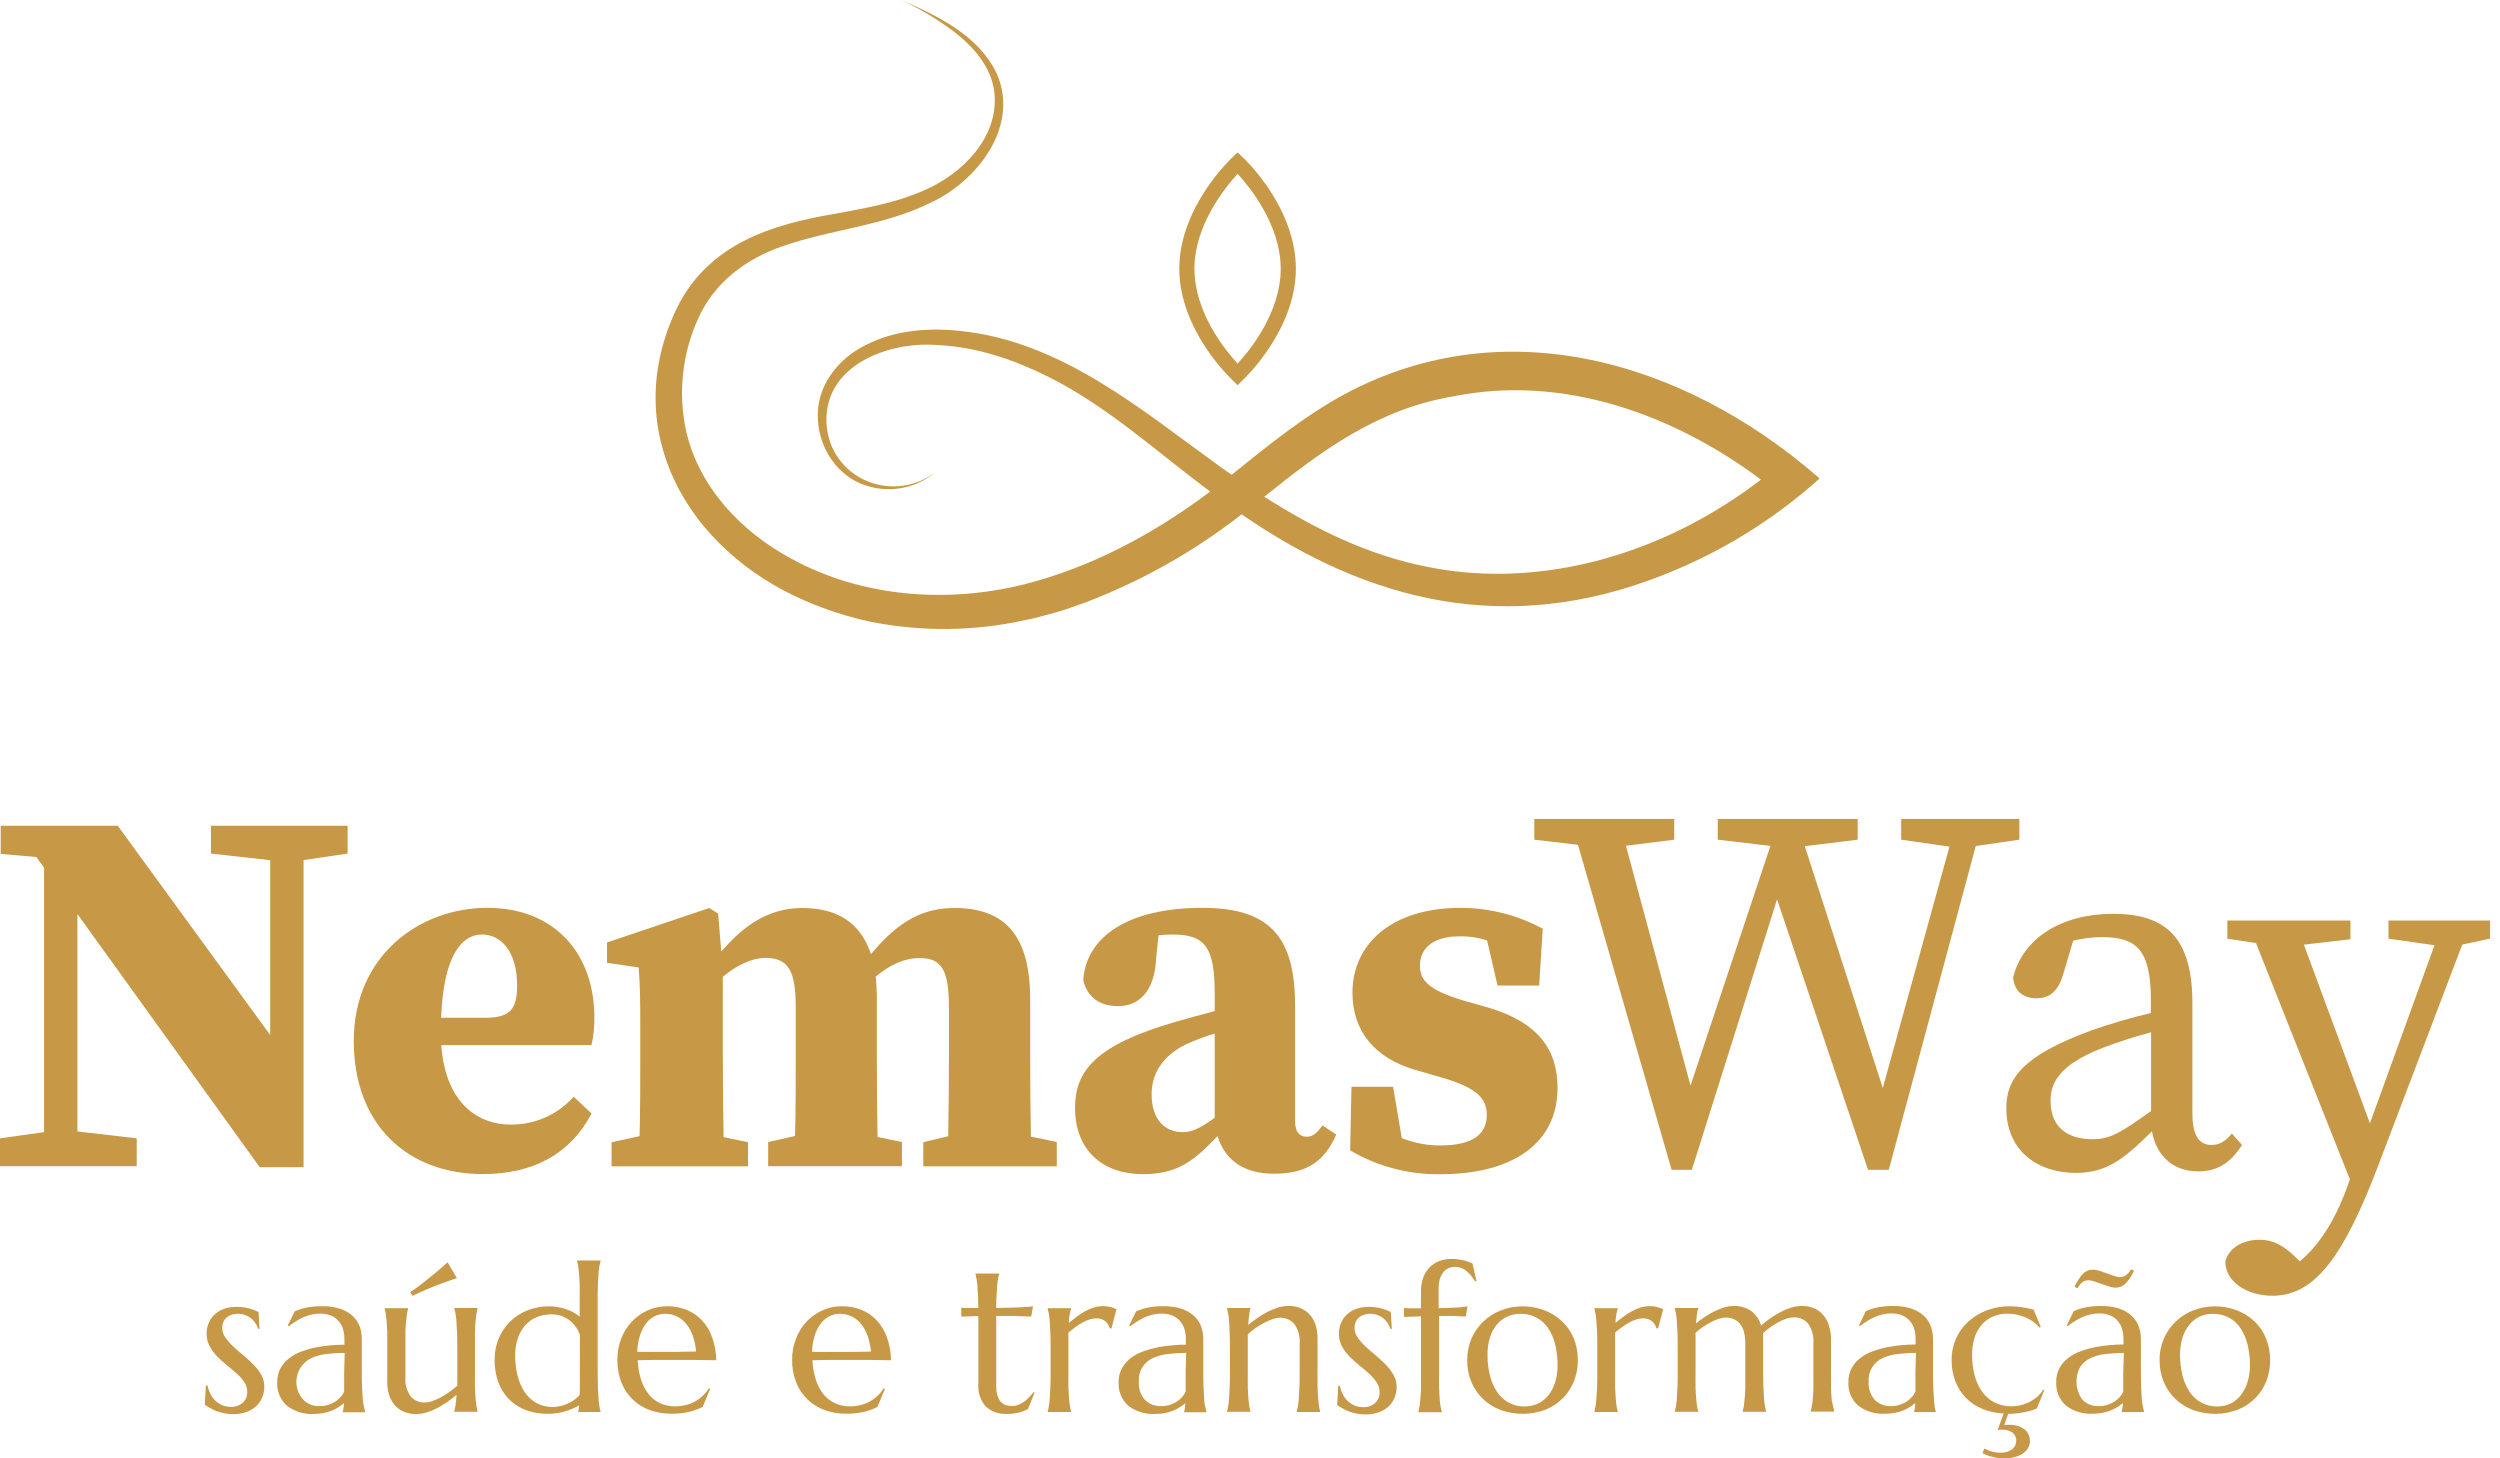 <svg width="96" height="56" viewBox="0 0 96 56" fill="none" xmlns="http://www.w3.org/2000/svg">
<path d="M2.973 35.099L9.974 44.821H11.657V33.027L13.349 32.777V31.708H8.101V32.777L10.376 33.031V39.746L4.52 31.708H0.027V32.791L1.395 32.908L1.692 33.317V43.474L0 43.712V44.782H5.25V43.712L2.973 43.447V35.099Z" fill="#C79845"/>
<path d="M22.716 42.76L22.029 42.114C21.726 42.454 21.355 42.725 20.939 42.91C20.523 43.094 20.072 43.187 19.617 43.184C18.23 43.184 17.093 42.23 16.945 40.134H22.712C22.794 39.783 22.831 39.423 22.823 39.063C22.823 36.656 21.334 34.861 18.71 34.861C16.143 34.861 13.585 36.661 13.585 39.978C13.585 43.19 15.647 45.084 18.542 45.084C20.468 45.084 21.9 44.317 22.716 42.76ZM18.511 35.885C19.233 35.885 19.857 36.533 19.857 37.836C19.857 38.722 19.61 39.081 18.656 39.081H16.939C17.034 36.665 17.741 35.885 18.511 35.885Z" fill="#C79845"/>
<path d="M40.581 43.855L39.586 43.644C39.569 42.678 39.559 41.471 39.559 40.602V38.38C39.559 36.014 38.667 34.868 36.66 34.868C35.524 34.868 34.556 35.292 33.446 36.64C33.056 35.456 32.174 34.868 30.818 34.868C29.622 34.868 28.654 35.423 27.697 36.541L27.576 35.083L27.234 34.868L23.309 36.191V36.972L24.526 37.151C24.581 37.947 24.587 38.363 24.587 39.457V40.608C24.587 41.445 24.587 42.657 24.559 43.629L23.484 43.861V44.787H28.723V43.861L27.786 43.666C27.767 42.69 27.757 41.459 27.757 40.612V37.508C28.26 37.091 28.84 36.784 29.402 36.784C30.28 36.784 30.557 37.295 30.557 38.687V40.602C30.557 41.463 30.557 42.659 30.529 43.621L29.497 43.855V44.782H34.634V43.855L33.698 43.66C33.678 42.684 33.671 41.48 33.671 40.61V38.285C33.671 38.024 33.656 37.763 33.626 37.504C34.164 37.052 34.726 36.79 35.307 36.79C36.123 36.79 36.439 37.18 36.439 38.681V40.608C36.439 41.471 36.429 42.669 36.412 43.63L35.454 43.861V44.787H40.581V43.855Z" fill="#C79845"/>
<path d="M50.18 43.65C49.895 43.65 49.731 43.455 49.731 43.065V38.605C49.731 35.94 48.721 34.861 46.169 34.861C43.305 34.861 41.703 35.983 41.597 37.639C41.752 38.294 42.228 38.636 42.938 38.636C43.705 38.636 44.346 38.101 44.397 36.779L44.487 35.914C44.669 35.895 44.851 35.886 45.033 35.885C46.303 35.885 46.645 36.406 46.645 38.17V38.825C46.083 38.973 45.537 39.124 45.133 39.241C42.064 40.13 41.282 41.125 41.282 42.542C41.282 44.179 42.351 45.088 43.89 45.088C45.256 45.088 45.878 44.542 46.752 43.625C47.037 44.542 47.751 45.07 48.916 45.07C50.123 45.07 50.834 44.653 51.312 43.568L50.783 43.215C50.551 43.543 50.389 43.65 50.18 43.65ZM45.418 43.474C44.745 43.474 44.222 43.012 44.222 42.015C44.222 41.081 44.807 40.409 45.708 40.029C46.013 39.897 46.326 39.783 46.645 39.688V42.922C46.077 43.33 45.777 43.474 45.418 43.474Z" fill="#C79845"/>
<path d="M56.01 35.957C56.381 35.946 56.751 35.998 57.104 36.111L57.506 37.844H59.104L59.242 35.663C58.273 35.139 57.189 34.864 56.088 34.861C53.405 34.861 51.934 36.281 51.934 38.115C51.934 39.611 52.802 40.632 54.342 41.083L55.415 41.393C56.726 41.783 57.093 42.187 57.093 42.813C57.093 43.613 56.462 43.984 55.317 43.984C54.807 43.989 54.301 43.894 53.828 43.703L53.495 41.734H51.897L51.846 44.175C52.895 44.792 54.093 45.108 55.309 45.09C58.115 45.09 59.81 43.88 59.81 41.773C59.81 40.296 59.053 39.26 57.165 38.696L56.189 38.419C54.823 38.008 54.525 37.627 54.525 37.075C54.527 36.351 55.122 35.957 56.01 35.957Z" fill="#C79845"/>
<path d="M68.24 34.535L71.733 44.92H72.529L75.869 32.488L77.543 32.244V31.448H73.005V32.244L74.86 32.51L72.299 41.781L69.304 32.494L71.335 32.244V31.448H65.962V32.244L67.985 32.482L64.916 41.687L62.436 32.477L64.29 32.244V31.448H58.917V32.244L60.594 32.44L64.19 44.92H64.967L68.24 34.535Z" fill="#C79845"/>
<path d="M78.204 38.334C78.743 38.334 79.041 38.016 79.219 37.438L79.609 36.123C79.974 36.032 80.348 35.986 80.723 35.986C82.038 35.986 82.594 36.464 82.594 38.413V38.899C81.82 39.082 81.056 39.306 80.306 39.569C77.641 40.544 77.043 41.438 77.043 42.552C77.043 44.204 78.257 45.039 79.709 45.039C80.879 45.039 81.539 44.53 82.635 43.443C82.803 44.391 83.462 44.981 84.403 44.981C85.08 44.981 85.616 44.721 86.094 43.966L85.704 43.527C85.486 43.787 85.267 43.966 84.924 43.966C84.467 43.966 84.188 43.646 84.188 42.751V38.532C84.188 36.025 83.193 35.091 81.144 35.091C79.154 35.091 77.681 36.025 77.303 37.538C77.35 38.045 77.668 38.334 78.204 38.334ZM78.743 42.275C78.743 41.689 78.938 40.94 80.731 40.243C81.343 40.009 81.968 39.807 82.602 39.639V42.663C81.431 43.5 81.031 43.746 80.354 43.746C79.439 43.746 78.743 43.328 78.743 42.275Z" fill="#C79845"/>
<path d="M95.619 35.348H91.717V36.045L93.485 36.297L91.005 43.135L88.469 36.275L90.258 36.066V35.348H85.53V36.045L86.631 36.215L90.236 45.289L90.148 45.537C89.758 46.629 89.183 47.706 88.313 48.438L88.217 48.342C87.68 47.806 87.282 47.607 86.765 47.607C86.168 47.607 85.595 47.886 85.452 48.442C85.452 49.222 86.287 49.757 87.263 49.757C88.894 49.757 90.008 48.243 91.36 44.663L94.55 36.273L95.617 36.043L95.619 35.348Z" fill="#C79845"/>
<path d="M9.732 52.4C9.609 52.273 9.478 52.153 9.341 52.041C9.203 51.928 9.074 51.813 8.951 51.7C8.839 51.597 8.739 51.483 8.653 51.358C8.576 51.252 8.534 51.125 8.534 50.994C8.532 50.912 8.548 50.832 8.581 50.758C8.61 50.692 8.653 50.634 8.707 50.588C8.765 50.54 8.831 50.505 8.902 50.484C8.976 50.461 9.052 50.449 9.129 50.449C9.235 50.448 9.34 50.467 9.439 50.506C9.523 50.539 9.601 50.588 9.669 50.648C9.73 50.702 9.782 50.765 9.825 50.834C9.861 50.896 9.89 50.961 9.913 51.029H9.966L9.929 50.383C9.823 50.329 9.713 50.285 9.599 50.252C9.424 50.203 9.242 50.18 9.06 50.184C8.906 50.183 8.753 50.208 8.608 50.258C8.477 50.304 8.356 50.375 8.253 50.467C8.152 50.556 8.072 50.667 8.019 50.791C7.961 50.921 7.933 51.062 7.935 51.204C7.931 51.375 7.97 51.544 8.05 51.696C8.128 51.839 8.225 51.97 8.339 52.086C8.457 52.208 8.582 52.322 8.715 52.428C8.848 52.533 8.975 52.64 9.092 52.746C9.199 52.842 9.296 52.95 9.379 53.068C9.454 53.179 9.494 53.311 9.494 53.446C9.497 53.524 9.483 53.601 9.454 53.673C9.424 53.745 9.38 53.81 9.324 53.864C9.198 53.974 9.035 54.032 8.867 54.023C8.757 54.024 8.647 54.004 8.543 53.963C8.446 53.923 8.357 53.866 8.28 53.795C8.2 53.721 8.134 53.633 8.085 53.536C8.031 53.43 7.992 53.318 7.968 53.202H7.905L7.866 53.942C7.921 53.981 7.984 54.022 8.062 54.065C8.138 54.11 8.218 54.149 8.302 54.182C8.398 54.217 8.497 54.246 8.598 54.267C8.713 54.291 8.83 54.303 8.947 54.303C9.132 54.307 9.317 54.276 9.49 54.211C9.63 54.158 9.757 54.077 9.864 53.973C9.958 53.876 10.031 53.761 10.079 53.635C10.126 53.511 10.15 53.378 10.149 53.245C10.15 53.084 10.109 52.926 10.03 52.787C9.948 52.645 9.847 52.516 9.732 52.4Z" fill="#C79845"/>
<path d="M13.926 53.704C13.926 53.584 13.911 53.442 13.903 53.278C13.895 53.114 13.893 52.919 13.893 52.693V51.425C13.895 51.255 13.867 51.087 13.809 50.927C13.75 50.776 13.658 50.641 13.538 50.531C13.401 50.407 13.238 50.314 13.062 50.258C12.836 50.187 12.6 50.153 12.364 50.159C12.266 50.159 12.168 50.159 12.083 50.168C11.997 50.178 11.905 50.186 11.819 50.202C11.733 50.217 11.649 50.239 11.566 50.262C11.48 50.288 11.396 50.32 11.314 50.358L11.049 50.906L11.088 50.929C11.198 50.843 11.314 50.764 11.435 50.693C11.533 50.635 11.636 50.585 11.743 50.545C11.835 50.51 11.929 50.483 12.026 50.467C12.117 50.451 12.209 50.443 12.301 50.443C12.428 50.442 12.554 50.462 12.674 50.504C12.783 50.543 12.882 50.605 12.964 50.687C13.052 50.774 13.119 50.879 13.16 50.996C13.207 51.139 13.229 51.289 13.226 51.44V51.636C13.07 51.636 12.9 51.645 12.713 51.659C12.522 51.675 12.333 51.701 12.145 51.737C11.955 51.774 11.769 51.827 11.587 51.893C11.416 51.955 11.255 52.042 11.109 52.153C10.97 52.257 10.855 52.39 10.771 52.543C10.684 52.707 10.641 52.891 10.645 53.077C10.635 53.246 10.664 53.414 10.728 53.57C10.792 53.726 10.89 53.866 11.015 53.979C11.315 54.207 11.687 54.319 12.063 54.295C12.301 54.297 12.537 54.251 12.758 54.162C12.846 54.124 12.931 54.079 13.011 54.027C13.084 53.977 13.148 53.93 13.206 53.883C13.206 53.955 13.2 54.02 13.189 54.078C13.184 54.125 13.174 54.172 13.16 54.217V54.232H14.02V54.217C14.004 54.164 13.991 54.096 13.975 54.022C13.96 53.947 13.936 53.823 13.926 53.704ZM13.216 52.699V53.11C13.216 53.231 13.216 53.341 13.216 53.438C13.184 53.509 13.142 53.575 13.091 53.633C13.034 53.7 12.969 53.759 12.896 53.809C12.811 53.865 12.719 53.909 12.623 53.942C12.513 53.978 12.398 53.996 12.282 53.994C12.165 54.001 12.048 53.983 11.939 53.941C11.83 53.899 11.73 53.835 11.648 53.752C11.539 53.635 11.461 53.493 11.418 53.339C11.374 53.185 11.368 53.023 11.4 52.867C11.431 52.71 11.499 52.563 11.598 52.437C11.697 52.312 11.824 52.212 11.97 52.145C12.155 52.062 12.353 52.01 12.555 51.991C12.781 51.965 13.008 51.951 13.236 51.95L13.216 52.699Z" fill="#C79845"/>
<path d="M16.115 49.63L16.404 49.503L16.689 49.386L16.958 49.285C17.153 49.212 17.348 49.144 17.544 49.08L17.186 48.471C17.034 48.609 16.88 48.746 16.718 48.881C16.556 49.015 16.424 49.123 16.258 49.253C16.092 49.384 15.922 49.509 15.752 49.62L15.838 49.764C15.924 49.718 16.018 49.673 16.115 49.63Z" fill="#C79845"/>
<path d="M17.448 50.25C17.466 50.315 17.481 50.38 17.493 50.445C17.51 50.545 17.521 50.645 17.528 50.746C17.528 50.865 17.546 51.007 17.551 51.171C17.557 51.335 17.561 51.528 17.561 51.756V52.97C17.561 53.054 17.561 53.134 17.561 53.21C17.463 53.3 17.358 53.382 17.249 53.458C17.142 53.533 17.032 53.601 16.917 53.663C16.814 53.718 16.706 53.765 16.595 53.803C16.506 53.836 16.412 53.853 16.316 53.856C16.212 53.86 16.108 53.841 16.012 53.799C15.916 53.757 15.832 53.694 15.764 53.614C15.613 53.393 15.544 53.126 15.569 52.859V51.756C15.569 51.536 15.569 51.345 15.569 51.171C15.569 50.998 15.583 50.865 15.594 50.746C15.606 50.627 15.616 50.525 15.628 50.445C15.639 50.38 15.653 50.315 15.671 50.25V50.235H14.769V50.25C14.788 50.314 14.802 50.38 14.812 50.445C14.826 50.525 14.837 50.625 14.847 50.746C14.857 50.867 14.867 51.007 14.871 51.171C14.874 51.335 14.871 51.528 14.871 51.756V53.081C14.871 53.232 14.891 53.382 14.931 53.528C14.97 53.67 15.036 53.802 15.126 53.918C15.22 54.035 15.338 54.13 15.473 54.195C15.635 54.268 15.811 54.304 15.989 54.299C16.126 54.298 16.262 54.276 16.392 54.234C16.532 54.191 16.667 54.135 16.796 54.066C16.931 53.996 17.062 53.916 17.186 53.828C17.309 53.741 17.424 53.651 17.53 53.559C17.525 53.69 17.513 53.82 17.493 53.949C17.477 54.051 17.46 54.133 17.444 54.197V54.213H18.34V54.197C18.322 54.133 18.307 54.068 18.297 54.002C18.285 53.92 18.273 53.821 18.262 53.702C18.25 53.583 18.244 53.44 18.238 53.276C18.232 53.112 18.238 52.917 18.238 52.691V51.749C18.238 51.528 18.238 51.337 18.238 51.163C18.238 50.99 18.252 50.857 18.262 50.738C18.271 50.619 18.285 50.518 18.297 50.438C18.308 50.372 18.322 50.307 18.34 50.242V50.227H17.448V50.25Z" fill="#C79845"/>
<path d="M22.158 48.416C22.175 48.481 22.189 48.546 22.201 48.611C22.212 48.691 22.224 48.793 22.236 48.912C22.247 49.031 22.253 49.173 22.259 49.337C22.265 49.501 22.259 49.694 22.259 49.922V50.56C22.183 50.496 22.101 50.44 22.013 50.393C21.921 50.343 21.824 50.301 21.724 50.268C21.623 50.235 21.519 50.209 21.414 50.19C21.309 50.172 21.202 50.163 21.094 50.163C20.805 50.16 20.518 50.213 20.25 50.319C20.001 50.417 19.774 50.564 19.584 50.752C19.396 50.937 19.247 51.159 19.147 51.403C19.043 51.662 18.99 51.94 18.993 52.219C18.989 52.513 19.037 52.805 19.136 53.081C19.226 53.325 19.366 53.547 19.547 53.733C19.73 53.915 19.949 54.056 20.191 54.146C20.46 54.245 20.745 54.293 21.032 54.289C21.268 54.294 21.503 54.259 21.728 54.187C21.908 54.134 22.08 54.059 22.241 53.965C22.241 54.023 22.226 54.074 22.222 54.115C22.219 54.146 22.212 54.176 22.203 54.205V54.221H23.063V54.205C23.044 54.141 23.029 54.076 23.018 54.01C23 53.91 22.989 53.81 22.983 53.709C22.983 53.59 22.965 53.448 22.959 53.284C22.954 53.12 22.95 52.925 22.95 52.699V49.924C22.95 49.702 22.95 49.511 22.959 49.339C22.969 49.167 22.973 49.033 22.983 48.914C22.988 48.813 23 48.713 23.018 48.613C23.03 48.548 23.045 48.483 23.063 48.418V48.403H22.163L22.158 48.416ZM22.267 52.709C22.267 52.88 22.267 53.038 22.267 53.181C22.267 53.323 22.267 53.45 22.255 53.571C22.204 53.629 22.148 53.682 22.087 53.729C22.014 53.785 21.936 53.834 21.853 53.875C21.76 53.921 21.663 53.958 21.563 53.984C21.45 54.013 21.335 54.028 21.219 54.027C21.003 54.032 20.79 53.98 20.601 53.877C20.419 53.776 20.265 53.633 20.15 53.46C20.023 53.268 19.93 53.055 19.875 52.831C19.812 52.576 19.782 52.314 19.783 52.051C19.779 51.824 19.814 51.599 19.887 51.384C19.948 51.201 20.045 51.032 20.172 50.886C20.294 50.752 20.444 50.646 20.612 50.578C20.79 50.505 20.98 50.468 21.172 50.471C21.404 50.468 21.632 50.536 21.824 50.666C22.032 50.815 22.189 51.026 22.271 51.269L22.267 52.709Z" fill="#C79845"/>
<path d="M26.623 52.221L27.503 52.233C27.501 51.932 27.448 51.633 27.345 51.351C27.261 51.11 27.128 50.889 26.955 50.701C26.791 50.527 26.591 50.39 26.37 50.299C26.133 50.206 25.881 50.158 25.627 50.16C25.367 50.158 25.111 50.212 24.873 50.317C24.643 50.419 24.435 50.566 24.263 50.75C24.085 50.938 23.947 51.16 23.855 51.401C23.754 51.661 23.704 51.938 23.707 52.217C23.702 52.52 23.757 52.821 23.869 53.103C23.966 53.346 24.114 53.566 24.304 53.748C24.494 53.929 24.721 54.067 24.969 54.152C25.229 54.243 25.503 54.289 25.779 54.287C26.015 54.291 26.25 54.265 26.479 54.211C26.652 54.168 26.821 54.107 26.98 54.027L27.269 53.335L27.223 53.311C27.096 53.516 26.92 53.686 26.711 53.805C26.597 53.87 26.475 53.919 26.348 53.951C26.209 53.987 26.065 54.005 25.921 54.004C25.719 54.006 25.519 53.964 25.336 53.879C25.164 53.795 25.014 53.673 24.897 53.522C24.769 53.355 24.672 53.166 24.612 52.964C24.54 52.726 24.497 52.481 24.485 52.233C24.657 52.233 24.85 52.223 25.07 52.221H26.623ZM24.47 51.909C24.476 51.7 24.51 51.492 24.571 51.292C24.62 51.128 24.697 50.973 24.797 50.834C24.885 50.716 24.997 50.619 25.125 50.549C25.253 50.482 25.396 50.448 25.541 50.449C25.698 50.447 25.854 50.482 25.995 50.551C26.135 50.619 26.258 50.718 26.354 50.84C26.462 50.976 26.547 51.13 26.604 51.294C26.67 51.489 26.712 51.692 26.729 51.897C26.516 51.897 26.28 51.911 26.019 51.911H24.834C24.71 51.916 24.583 51.914 24.47 51.909Z" fill="#C79845"/>
<path d="M33.335 52.221L34.215 52.233C34.212 51.932 34.159 51.633 34.057 51.351C33.972 51.11 33.839 50.889 33.667 50.701C33.502 50.527 33.303 50.39 33.081 50.299C32.845 50.206 32.592 50.158 32.338 50.16C32.079 50.158 31.822 50.212 31.585 50.317C31.355 50.419 31.147 50.566 30.974 50.75C30.797 50.938 30.658 51.16 30.567 51.401C30.465 51.661 30.415 51.938 30.418 52.217C30.413 52.52 30.468 52.821 30.58 53.103C30.68 53.348 30.83 53.569 31.021 53.752C31.211 53.929 31.436 54.065 31.68 54.152C31.941 54.243 32.215 54.289 32.49 54.287C32.726 54.291 32.961 54.265 33.191 54.211C33.364 54.168 33.532 54.107 33.692 54.027L33.981 53.335L33.934 53.311C33.873 53.411 33.799 53.503 33.715 53.584C33.628 53.67 33.53 53.744 33.425 53.805C33.31 53.869 33.187 53.919 33.06 53.951C32.92 53.987 32.777 54.005 32.633 54.004C32.431 54.006 32.231 53.964 32.047 53.879C31.876 53.795 31.726 53.673 31.608 53.522C31.48 53.355 31.384 53.166 31.323 52.964C31.252 52.726 31.209 52.481 31.197 52.233C31.368 52.233 31.561 52.223 31.782 52.221H33.335ZM31.181 51.909C31.188 51.7 31.222 51.492 31.282 51.292C31.332 51.128 31.408 50.973 31.509 50.834C31.596 50.716 31.708 50.619 31.837 50.549C31.965 50.482 32.108 50.448 32.252 50.449C32.41 50.447 32.565 50.482 32.707 50.551C32.846 50.619 32.969 50.718 33.066 50.84C33.174 50.976 33.258 51.13 33.316 51.294C33.383 51.49 33.427 51.694 33.446 51.901C33.233 51.901 32.998 51.914 32.736 51.914H31.552C31.421 51.916 31.298 51.914 31.181 51.909Z" fill="#C79845"/>
<path d="M39.51 53.663C39.45 53.724 39.384 53.781 39.315 53.832C39.245 53.88 39.171 53.919 39.092 53.949C39.018 53.977 38.94 53.992 38.86 53.992C38.786 53.992 38.712 53.981 38.64 53.961C38.566 53.94 38.498 53.899 38.445 53.844C38.382 53.776 38.336 53.696 38.308 53.608C38.269 53.482 38.251 53.35 38.255 53.218V50.531H38.753C38.915 50.531 39.057 50.531 39.182 50.543L39.598 50.555L39.668 50.164C39.609 50.173 39.55 50.179 39.49 50.182C39.401 50.182 39.295 50.196 39.165 50.202C39.034 50.207 38.893 50.213 38.735 50.217L38.255 50.227C38.255 50.032 38.255 49.876 38.269 49.735C38.283 49.595 38.283 49.47 38.292 49.367C38.299 49.278 38.31 49.19 38.326 49.103C38.335 49.041 38.35 48.98 38.369 48.92V48.904H37.459V48.92C37.471 48.968 37.485 49.029 37.498 49.103C37.512 49.177 37.522 49.263 37.532 49.368C37.541 49.474 37.547 49.597 37.555 49.739C37.563 49.882 37.555 50.044 37.569 50.227C37.436 50.227 37.313 50.227 37.202 50.227C37.091 50.227 36.995 50.227 36.913 50.215V50.559L37.569 50.535V53.132C37.555 53.291 37.574 53.451 37.623 53.602C37.673 53.754 37.752 53.894 37.857 54.014C37.968 54.112 38.096 54.187 38.235 54.235C38.374 54.283 38.522 54.304 38.669 54.295C38.771 54.297 38.873 54.289 38.973 54.273C39.049 54.261 39.124 54.245 39.198 54.222C39.254 54.206 39.308 54.185 39.36 54.16L39.475 54.105L39.728 53.477L39.689 53.458C39.634 53.53 39.574 53.599 39.51 53.663Z" fill="#C79845"/>
<path d="M42.659 50.194C42.613 50.182 42.566 50.172 42.518 50.166C42.458 50.16 42.396 50.156 42.335 50.157C42.22 50.158 42.105 50.176 41.995 50.211C41.88 50.249 41.768 50.297 41.662 50.356C41.551 50.417 41.445 50.486 41.344 50.562C41.239 50.641 41.149 50.718 41.043 50.8C41.043 50.664 41.063 50.555 41.077 50.469C41.087 50.395 41.105 50.321 41.129 50.25V50.235H40.23V50.25C40.245 50.305 40.259 50.373 40.275 50.445C40.29 50.518 40.3 50.625 40.31 50.746C40.32 50.867 40.325 51.007 40.333 51.171C40.341 51.335 40.343 51.528 40.343 51.756V52.699C40.343 52.919 40.343 53.112 40.333 53.284C40.324 53.456 40.318 53.59 40.31 53.709C40.302 53.828 40.288 53.928 40.275 54.01C40.261 54.092 40.245 54.158 40.23 54.205V54.221H41.129V54.205C41.111 54.141 41.097 54.076 41.086 54.01C41.073 53.928 41.061 53.828 41.051 53.709C41.041 53.59 41.034 53.448 41.028 53.284C41.022 53.12 41.028 52.925 41.028 52.699V51.415C41.028 51.327 41.028 51.245 41.028 51.169C41.114 51.097 41.202 51.027 41.293 50.96C41.38 50.896 41.47 50.838 41.564 50.787C41.65 50.738 41.74 50.698 41.834 50.668C41.915 50.64 42.001 50.625 42.087 50.625C42.212 50.617 42.336 50.654 42.437 50.728C42.523 50.798 42.585 50.894 42.612 51.001L42.678 51.017L42.873 50.274L42.776 50.233C42.738 50.218 42.699 50.205 42.659 50.194Z" fill="#C79845"/>
<path d="M46.239 53.704C46.239 53.584 46.221 53.442 46.216 53.278C46.21 53.114 46.206 52.919 46.206 52.693V51.425C46.207 51.255 46.178 51.087 46.12 50.927C46.062 50.776 45.969 50.64 45.849 50.531C45.712 50.408 45.55 50.315 45.375 50.258C45.149 50.187 44.913 50.153 44.676 50.159C44.577 50.159 44.481 50.159 44.393 50.168C44.306 50.178 44.216 50.186 44.13 50.202C44.044 50.217 43.96 50.239 43.878 50.262C43.792 50.288 43.707 50.32 43.625 50.358L43.359 50.906L43.398 50.929C43.51 50.843 43.626 50.764 43.748 50.693C43.846 50.635 43.949 50.585 44.056 50.545C44.147 50.51 44.241 50.484 44.337 50.467C44.428 50.451 44.521 50.443 44.614 50.443C44.74 50.442 44.865 50.462 44.984 50.504C45.094 50.542 45.194 50.605 45.275 50.687C45.362 50.774 45.429 50.88 45.47 50.996C45.518 51.139 45.54 51.289 45.537 51.44V51.636C45.38 51.636 45.209 51.643 45.022 51.659C44.831 51.675 44.642 51.701 44.454 51.737C44.265 51.775 44.079 51.827 43.898 51.893C43.726 51.955 43.564 52.042 43.418 52.153C43.28 52.258 43.166 52.391 43.082 52.543C42.995 52.707 42.951 52.891 42.955 53.077C42.946 53.245 42.974 53.414 43.038 53.57C43.101 53.726 43.199 53.865 43.324 53.979C43.624 54.207 43.996 54.319 44.372 54.295C44.5 54.296 44.627 54.284 44.752 54.258C44.86 54.236 44.965 54.204 45.066 54.162C45.155 54.125 45.24 54.08 45.32 54.027C45.388 53.983 45.453 53.935 45.515 53.883C45.515 53.955 45.509 54.02 45.498 54.078C45.493 54.125 45.483 54.172 45.468 54.217V54.232H46.329V54.217C46.31 54.153 46.295 54.087 46.284 54.022C46.257 53.922 46.239 53.823 46.239 53.704ZM45.529 52.699V53.11C45.529 53.231 45.529 53.341 45.529 53.438C45.496 53.509 45.454 53.574 45.404 53.633C45.347 53.701 45.282 53.76 45.209 53.809C45.125 53.865 45.033 53.909 44.938 53.942C44.828 53.978 44.712 53.996 44.596 53.994C44.48 54.001 44.363 53.983 44.253 53.941C44.144 53.899 44.045 53.835 43.962 53.752C43.797 53.558 43.714 53.306 43.732 53.052C43.718 52.862 43.763 52.673 43.862 52.51C43.96 52.347 44.107 52.22 44.282 52.145C44.468 52.062 44.665 52.01 44.867 51.991C45.093 51.965 45.321 51.951 45.548 51.95L45.529 52.699Z" fill="#C79845"/>
<path d="M50.617 53.704C50.607 53.584 50.599 53.442 50.594 53.278C50.588 53.114 50.594 52.919 50.594 52.693V51.37C50.592 51.218 50.571 51.068 50.531 50.921C50.493 50.78 50.427 50.647 50.336 50.531C50.243 50.413 50.124 50.319 49.989 50.254C49.828 50.179 49.651 50.143 49.474 50.149C49.336 50.15 49.199 50.171 49.068 50.213C48.929 50.258 48.794 50.314 48.664 50.381C48.528 50.45 48.398 50.529 48.274 50.617C48.151 50.705 48.036 50.793 47.931 50.88C47.942 50.721 47.956 50.59 47.968 50.49C47.976 50.406 47.992 50.323 48.016 50.242V50.227H47.117V50.242C47.133 50.297 47.146 50.365 47.162 50.438C47.177 50.51 47.187 50.617 47.197 50.738C47.207 50.859 47.212 50.999 47.218 51.163C47.224 51.327 47.228 51.52 47.228 51.749V52.691C47.228 52.911 47.228 53.105 47.218 53.276C47.209 53.448 47.205 53.583 47.197 53.702C47.189 53.821 47.175 53.92 47.162 54.002C47.148 54.084 47.133 54.15 47.117 54.197V54.213H48.016V54.197C47.998 54.133 47.983 54.068 47.973 54.002C47.96 53.92 47.948 53.821 47.938 53.702C47.929 53.583 47.919 53.44 47.915 53.276C47.911 53.112 47.915 52.917 47.915 52.691V51.239C48.012 51.15 48.114 51.067 48.221 50.99C48.326 50.917 48.435 50.852 48.549 50.795C48.651 50.739 48.758 50.692 48.869 50.654C48.959 50.622 49.053 50.604 49.148 50.601C49.252 50.597 49.356 50.617 49.452 50.658C49.548 50.7 49.634 50.762 49.702 50.841C49.856 51.062 49.929 51.33 49.907 51.598V52.699C49.907 52.919 49.907 53.112 49.897 53.284C49.887 53.456 49.883 53.59 49.874 53.709C49.868 53.81 49.856 53.91 49.839 54.01C49.827 54.076 49.812 54.141 49.794 54.205V54.221H50.693V54.205C50.675 54.141 50.661 54.076 50.65 54.01C50.641 53.922 50.629 53.823 50.617 53.704Z" fill="#C79845"/>
<path d="M53.212 52.4C53.088 52.274 52.958 52.154 52.822 52.041C52.683 51.928 52.554 51.813 52.431 51.7C52.32 51.597 52.22 51.483 52.133 51.358C52.056 51.252 52.014 51.125 52.014 50.994C52.012 50.912 52.028 50.832 52.061 50.758C52.09 50.692 52.133 50.634 52.188 50.588C52.245 50.54 52.311 50.505 52.383 50.484C52.456 50.461 52.532 50.449 52.609 50.449C52.715 50.448 52.821 50.467 52.919 50.506C53.004 50.539 53.082 50.588 53.15 50.648C53.21 50.702 53.263 50.765 53.306 50.834C53.342 50.895 53.37 50.961 53.391 51.029H53.446L53.407 50.383C53.302 50.329 53.193 50.285 53.079 50.252C52.904 50.203 52.721 50.18 52.539 50.184C52.385 50.183 52.233 50.208 52.088 50.258C51.957 50.304 51.835 50.374 51.731 50.467C51.631 50.557 51.552 50.667 51.499 50.791C51.442 50.921 51.413 51.062 51.415 51.204C51.411 51.375 51.451 51.544 51.53 51.696C51.608 51.839 51.705 51.97 51.819 52.086C51.937 52.208 52.063 52.322 52.195 52.428C52.328 52.533 52.455 52.64 52.57 52.746C52.68 52.845 52.778 52.957 52.861 53.079C52.936 53.191 52.976 53.323 52.976 53.458C52.979 53.535 52.965 53.613 52.936 53.685C52.907 53.757 52.862 53.822 52.806 53.875C52.681 53.986 52.517 54.043 52.35 54.035C52.239 54.036 52.129 54.015 52.026 53.975C51.929 53.935 51.84 53.878 51.762 53.807C51.682 53.733 51.616 53.645 51.567 53.547C51.513 53.442 51.474 53.33 51.45 53.214H51.388L51.349 53.953C51.403 53.992 51.466 54.033 51.544 54.076C51.62 54.122 51.7 54.161 51.784 54.193C51.88 54.229 51.98 54.257 52.08 54.279C52.195 54.303 52.312 54.315 52.429 54.314C52.615 54.319 52.799 54.288 52.972 54.222C53.111 54.17 53.238 54.089 53.345 53.984C53.44 53.889 53.514 53.774 53.561 53.647C53.608 53.522 53.632 53.39 53.631 53.257C53.632 53.096 53.591 52.938 53.512 52.798C53.43 52.653 53.329 52.519 53.212 52.4Z" fill="#C79845"/>
<path d="M55.959 50.207L55.633 50.223C55.512 50.223 55.383 50.233 55.243 50.235V49.495C55.239 49.351 55.26 49.207 55.305 49.07C55.339 48.974 55.392 48.885 55.461 48.81C55.518 48.752 55.589 48.707 55.666 48.682C55.734 48.659 55.804 48.647 55.875 48.647C55.965 48.645 56.054 48.663 56.136 48.699C56.212 48.733 56.283 48.779 56.345 48.834C56.408 48.888 56.464 48.949 56.513 49.015C56.562 49.082 56.607 49.146 56.65 49.21L56.696 49.187L56.544 48.518L56.417 48.465C56.367 48.446 56.308 48.428 56.242 48.408C56.175 48.389 56.101 48.375 56.017 48.362C55.929 48.349 55.84 48.342 55.75 48.342C55.587 48.34 55.424 48.368 55.27 48.424C55.13 48.476 55.003 48.558 54.898 48.664C54.79 48.776 54.706 48.908 54.654 49.054C54.593 49.224 54.563 49.404 54.566 49.585V50.239C54.433 50.239 54.312 50.239 54.201 50.239C54.09 50.239 53.992 50.239 53.912 50.227V50.57L54.566 50.547V52.707C54.566 52.927 54.566 53.12 54.566 53.292C54.566 53.464 54.552 53.598 54.542 53.717C54.533 53.836 54.521 53.936 54.507 54.018C54.498 54.084 54.483 54.149 54.465 54.213V54.228H55.364V54.213C55.348 54.16 55.335 54.092 55.319 54.018C55.303 53.944 55.294 53.836 55.284 53.717C55.274 53.598 55.268 53.456 55.261 53.292C55.253 53.128 55.261 52.933 55.261 52.707V50.531H55.666C55.791 50.531 55.898 50.531 55.99 50.543L56.285 50.555L56.355 50.164C56.326 50.164 56.279 50.17 56.215 50.182C56.15 50.194 56.064 50.202 55.959 50.207Z" fill="#C79845"/>
<path d="M59.968 50.726C59.773 50.545 59.543 50.403 59.293 50.311C59.029 50.212 58.748 50.163 58.466 50.164C58.18 50.163 57.895 50.215 57.629 50.321C57.378 50.419 57.148 50.566 56.954 50.754C56.762 50.938 56.608 51.16 56.503 51.405C56.394 51.663 56.339 51.941 56.341 52.221C56.337 52.517 56.393 52.81 56.507 53.083C56.613 53.329 56.768 53.551 56.964 53.735C57.158 53.916 57.387 54.056 57.637 54.148C58.198 54.347 58.812 54.338 59.367 54.123C59.618 54.018 59.845 53.864 60.035 53.668C60.215 53.481 60.356 53.258 60.448 53.015C60.543 52.766 60.591 52.501 60.589 52.234C60.593 51.938 60.536 51.644 60.423 51.37C60.318 51.126 60.163 50.907 59.968 50.726ZM59.717 53.081C59.662 53.263 59.573 53.433 59.455 53.583C59.348 53.718 59.211 53.826 59.055 53.899C58.896 53.972 58.723 54.009 58.548 54.008C58.332 54.012 58.118 53.961 57.928 53.858C57.747 53.757 57.594 53.613 57.481 53.44C57.355 53.248 57.264 53.035 57.212 52.812C57.148 52.557 57.117 52.294 57.12 52.032C57.116 51.806 57.148 51.581 57.213 51.364C57.267 51.183 57.355 51.014 57.475 50.867C57.583 50.735 57.72 50.63 57.875 50.559C58.033 50.486 58.206 50.449 58.38 50.451C58.592 50.445 58.801 50.493 58.989 50.59C59.177 50.688 59.337 50.832 59.453 51.009C59.577 51.2 59.668 51.412 59.721 51.633C59.782 51.889 59.812 52.151 59.81 52.414C59.813 52.64 59.782 52.865 59.717 53.081Z" fill="#C79845"/>
<path d="M63.652 50.194C63.606 50.182 63.559 50.172 63.511 50.166C63.45 50.16 63.389 50.156 63.328 50.157C63.213 50.158 63.098 50.176 62.988 50.211C62.873 50.249 62.761 50.297 62.655 50.356C62.544 50.417 62.438 50.486 62.337 50.562C62.231 50.641 62.132 50.718 62.036 50.8C62.036 50.664 62.056 50.555 62.069 50.469C62.08 50.395 62.098 50.321 62.122 50.25V50.235H61.223V50.25C61.241 50.315 61.256 50.38 61.268 50.445C61.281 50.525 61.293 50.625 61.303 50.746C61.312 50.867 61.318 51.007 61.326 51.171C61.334 51.335 61.336 51.528 61.336 51.756V52.699C61.336 52.919 61.336 53.112 61.326 53.284C61.316 53.456 61.311 53.59 61.303 53.709C61.295 53.828 61.281 53.928 61.268 54.01C61.256 54.076 61.241 54.141 61.223 54.205V54.221H62.122V54.205C62.104 54.141 62.09 54.076 62.079 54.01C62.066 53.928 62.054 53.828 62.044 53.709C62.034 53.59 62.027 53.448 62.021 53.284C62.015 53.12 62.021 52.925 62.021 52.699V51.415C62.021 51.327 62.021 51.245 62.021 51.169C62.107 51.097 62.194 51.027 62.286 50.96C62.372 50.896 62.463 50.838 62.557 50.787C62.643 50.738 62.733 50.698 62.827 50.668C62.908 50.64 62.994 50.625 63.08 50.625C63.205 50.617 63.329 50.654 63.429 50.728C63.516 50.798 63.578 50.894 63.605 51.001L63.671 51.017L63.866 50.274L63.769 50.233C63.731 50.218 63.691 50.205 63.652 50.194Z" fill="#C79845"/>
<path d="M70.334 53.704C70.322 53.584 70.314 53.442 70.311 53.278C70.307 53.114 70.311 52.919 70.311 52.693V51.37C70.305 51.218 70.281 51.067 70.236 50.921C70.198 50.78 70.132 50.647 70.041 50.531C69.948 50.413 69.83 50.319 69.694 50.254C69.533 50.179 69.356 50.143 69.179 50.149C69.04 50.15 68.903 50.173 68.771 50.215C68.631 50.26 68.494 50.318 68.364 50.387C68.228 50.458 68.098 50.538 67.973 50.627C67.848 50.717 67.731 50.806 67.626 50.896C67.595 50.793 67.55 50.695 67.491 50.605C67.433 50.515 67.36 50.434 67.275 50.367C67.185 50.297 67.083 50.243 66.974 50.207C66.848 50.166 66.716 50.147 66.584 50.149C66.456 50.15 66.328 50.169 66.206 50.207C66.076 50.248 65.949 50.298 65.827 50.359C65.7 50.423 65.576 50.494 65.458 50.574C65.339 50.654 65.228 50.736 65.125 50.818C65.136 50.679 65.15 50.562 65.162 50.471C65.17 50.393 65.186 50.317 65.211 50.242V50.227H64.311V50.242C64.327 50.297 64.341 50.365 64.356 50.438C64.372 50.51 64.381 50.617 64.391 50.738C64.401 50.859 64.407 50.999 64.415 51.163C64.422 51.327 64.424 51.52 64.424 51.749V52.691C64.424 52.911 64.424 53.105 64.415 53.276C64.405 53.448 64.399 53.583 64.391 53.702C64.383 53.821 64.37 53.92 64.356 54.002C64.342 54.084 64.327 54.15 64.311 54.197V54.213H65.211V54.197C65.192 54.133 65.178 54.068 65.168 54.002C65.154 53.92 65.142 53.821 65.133 53.702C65.123 53.583 65.113 53.44 65.109 53.276C65.105 53.112 65.109 52.917 65.109 52.691V51.444C65.109 51.349 65.109 51.261 65.109 51.177C65.201 51.096 65.297 51.02 65.398 50.951C65.497 50.883 65.6 50.822 65.706 50.767C65.802 50.716 65.902 50.674 66.005 50.641C66.088 50.611 66.176 50.596 66.264 50.594C66.371 50.592 66.478 50.612 66.576 50.654C66.67 50.694 66.752 50.756 66.816 50.836C66.888 50.928 66.939 51.033 66.969 51.146C67.004 51.291 67.022 51.441 67.019 51.591V52.691C67.019 52.911 67.019 53.105 67.019 53.276C67.019 53.448 67.007 53.583 66.996 53.702C66.984 53.821 66.974 53.92 66.963 54.002C66.952 54.068 66.938 54.133 66.92 54.197V54.213H67.817V54.197C67.803 54.145 67.788 54.076 67.774 54.002C67.757 53.903 67.745 53.802 67.739 53.702C67.729 53.583 67.722 53.44 67.716 53.276C67.71 53.112 67.706 52.917 67.706 52.691V51.278C67.708 51.247 67.708 51.216 67.706 51.185C67.798 51.103 67.895 51.027 67.997 50.956C68.097 50.885 68.201 50.82 68.309 50.761C68.406 50.71 68.507 50.667 68.611 50.633C68.697 50.603 68.786 50.587 68.877 50.586C68.981 50.582 69.085 50.601 69.181 50.642C69.277 50.684 69.362 50.747 69.431 50.826C69.585 51.047 69.657 51.314 69.635 51.583V52.683C69.635 52.904 69.635 53.097 69.635 53.269C69.635 53.44 69.624 53.575 69.612 53.694C69.605 53.794 69.593 53.895 69.575 53.994C69.564 54.06 69.549 54.125 69.53 54.189V54.205H70.433V54.189C70.418 54.137 70.404 54.068 70.389 53.994C70.373 53.92 70.344 53.823 70.334 53.704Z" fill="#C79845"/>
<path d="M74.261 53.704C74.252 53.584 74.244 53.442 74.238 53.278C74.232 53.114 74.228 52.919 74.228 52.693V51.425C74.229 51.255 74.2 51.087 74.142 50.927C74.086 50.773 73.994 50.635 73.873 50.523C73.735 50.4 73.573 50.307 73.397 50.25C73.171 50.179 72.935 50.145 72.699 50.151C72.599 50.151 72.504 50.151 72.416 50.16C72.328 50.17 72.24 50.178 72.154 50.194C72.068 50.209 71.983 50.231 71.901 50.254C71.814 50.28 71.729 50.312 71.647 50.35L71.384 50.898L71.421 50.921C71.532 50.836 71.649 50.757 71.77 50.685C71.868 50.627 71.971 50.577 72.078 50.537C72.169 50.502 72.263 50.476 72.359 50.459C72.451 50.443 72.543 50.436 72.636 50.436C72.763 50.434 72.889 50.454 73.009 50.496C73.118 50.535 73.216 50.597 73.298 50.679C73.385 50.767 73.451 50.872 73.493 50.988C73.54 51.131 73.562 51.282 73.559 51.433V51.628C73.403 51.628 73.231 51.637 73.046 51.651C72.855 51.667 72.665 51.693 72.476 51.729C72.287 51.767 72.101 51.819 71.92 51.885C71.748 51.947 71.586 52.035 71.44 52.145C71.302 52.25 71.188 52.383 71.105 52.535C71.017 52.699 70.974 52.883 70.978 53.069C70.968 53.238 70.996 53.407 71.06 53.562C71.124 53.719 71.223 53.858 71.349 53.971C71.648 54.199 72.019 54.311 72.394 54.287C72.525 54.289 72.656 54.277 72.784 54.25C72.892 54.228 72.997 54.196 73.099 54.154C73.187 54.117 73.272 54.072 73.352 54.02C73.42 53.975 73.485 53.927 73.547 53.875C73.547 53.947 73.541 54.012 73.53 54.07C73.525 54.117 73.515 54.164 73.501 54.209V54.224H74.334V54.209C74.315 54.145 74.3 54.08 74.289 54.014C74.283 53.922 74.271 53.823 74.261 53.704ZM73.553 52.699V53.11C73.553 53.231 73.553 53.341 73.553 53.438C73.521 53.509 73.479 53.574 73.428 53.633C73.372 53.701 73.306 53.76 73.233 53.809C73.149 53.865 73.058 53.909 72.962 53.942C72.852 53.978 72.737 53.996 72.621 53.994C72.504 54.001 72.387 53.983 72.278 53.941C72.168 53.899 72.069 53.835 71.987 53.752C71.821 53.558 71.738 53.306 71.756 53.052C71.742 52.862 71.787 52.673 71.886 52.51C71.985 52.347 72.132 52.22 72.306 52.145C72.492 52.062 72.69 52.01 72.892 51.991C73.118 51.965 73.345 51.951 73.573 51.95L73.553 52.699Z" fill="#C79845"/>
<path d="M78.236 53.633C78.146 53.709 78.049 53.774 77.945 53.828C77.839 53.885 77.726 53.929 77.609 53.957C77.493 53.987 77.374 54.002 77.254 54.002C77.022 54.008 76.791 53.956 76.583 53.852C76.393 53.753 76.23 53.61 76.107 53.434C75.975 53.244 75.88 53.031 75.824 52.806C75.758 52.551 75.726 52.289 75.728 52.026C75.725 51.8 75.758 51.574 75.826 51.358C75.885 51.176 75.98 51.007 76.105 50.861C76.223 50.727 76.37 50.622 76.534 50.553C76.709 50.479 76.897 50.442 77.086 50.445C77.329 50.446 77.57 50.496 77.793 50.594C77.898 50.639 77.997 50.696 78.089 50.763C78.176 50.826 78.254 50.899 78.321 50.982L78.366 50.955L78.091 50.293C77.945 50.251 77.797 50.219 77.646 50.198C77.492 50.174 77.336 50.162 77.18 50.16C76.877 50.158 76.576 50.211 76.292 50.317C76.03 50.414 75.789 50.561 75.582 50.75C75.378 50.935 75.215 51.162 75.105 51.415C74.995 51.668 74.939 51.941 74.942 52.217C74.938 52.504 74.988 52.789 75.091 53.058C75.184 53.296 75.325 53.513 75.506 53.694C75.687 53.872 75.902 54.013 76.138 54.107C76.395 54.209 76.666 54.267 76.942 54.279L76.708 54.911C76.737 54.904 76.767 54.9 76.798 54.9C76.829 54.898 76.86 54.898 76.891 54.9C77.025 54.895 77.156 54.932 77.268 55.005C77.319 55.041 77.361 55.09 77.388 55.148C77.415 55.205 77.427 55.268 77.422 55.331C77.424 55.395 77.409 55.458 77.381 55.515C77.352 55.572 77.31 55.621 77.258 55.658C77.135 55.745 76.987 55.789 76.837 55.783C76.765 55.784 76.693 55.778 76.622 55.768C76.564 55.758 76.507 55.745 76.45 55.729C76.403 55.715 76.357 55.697 76.312 55.676L76.199 55.623L76.129 55.803C76.253 55.866 76.384 55.914 76.519 55.947C76.667 55.983 76.819 56.001 76.971 56C77.103 56.001 77.234 55.986 77.362 55.953C77.471 55.925 77.575 55.88 77.67 55.82C77.754 55.766 77.824 55.693 77.877 55.608C77.926 55.524 77.951 55.428 77.951 55.331C77.95 55.255 77.936 55.179 77.908 55.108C77.877 55.033 77.83 54.967 77.769 54.913C77.697 54.849 77.613 54.8 77.522 54.769C77.403 54.727 77.278 54.708 77.153 54.712H77.053L76.962 54.724L77.114 54.291C77.201 54.291 77.295 54.291 77.395 54.277C77.493 54.269 77.591 54.256 77.687 54.236C77.785 54.219 77.882 54.197 77.97 54.172C78.052 54.148 78.133 54.119 78.212 54.086L78.499 53.391L78.452 53.368C78.394 53.467 78.321 53.557 78.236 53.633Z" fill="#C79845"/>
<path d="M81.636 48.97C81.567 49.019 81.484 49.044 81.4 49.043C81.327 49.039 81.254 49.023 81.186 48.998L80.905 48.898C80.807 48.861 80.71 48.828 80.616 48.799C80.538 48.772 80.458 48.757 80.376 48.754C80.303 48.752 80.231 48.765 80.164 48.793C80.097 48.82 80.036 48.861 79.986 48.914C79.925 48.976 79.871 49.044 79.826 49.119C79.766 49.212 79.711 49.308 79.662 49.407L79.775 49.47C79.823 49.378 79.889 49.297 79.97 49.232C80.04 49.184 80.123 49.16 80.208 49.162C80.281 49.166 80.354 49.181 80.423 49.206L80.702 49.304C80.801 49.339 80.897 49.372 80.99 49.402C81.068 49.428 81.15 49.444 81.232 49.446C81.305 49.447 81.377 49.434 81.445 49.407C81.511 49.379 81.571 49.338 81.621 49.286C81.681 49.227 81.734 49.162 81.781 49.091C81.833 49.009 81.888 48.912 81.948 48.801L81.835 48.738C81.785 48.828 81.718 48.907 81.636 48.97Z" fill="#C79845"/>
<path d="M82.243 53.704C82.233 53.584 82.225 53.442 82.22 53.278C82.214 53.114 82.21 52.919 82.21 52.693V51.425C82.211 51.255 82.182 51.087 82.124 50.927C82.067 50.773 81.974 50.635 81.853 50.523C81.716 50.4 81.554 50.307 81.379 50.25C81.152 50.179 80.916 50.145 80.678 50.151C80.581 50.151 80.483 50.151 80.397 50.16C80.311 50.17 80.22 50.178 80.134 50.194C80.048 50.209 79.964 50.231 79.88 50.254C79.794 50.281 79.71 50.313 79.629 50.35L79.363 50.898L79.402 50.921C79.513 50.835 79.63 50.756 79.751 50.685C79.849 50.627 79.951 50.577 80.058 50.537C80.149 50.502 80.244 50.476 80.341 50.459C80.432 50.443 80.525 50.435 80.618 50.436C80.744 50.434 80.869 50.454 80.989 50.496C81.098 50.534 81.198 50.597 81.279 50.679C81.366 50.767 81.433 50.872 81.474 50.988C81.521 51.131 81.543 51.282 81.541 51.433V51.628C81.385 51.628 81.213 51.636 81.025 51.651C80.835 51.667 80.645 51.693 80.458 51.729C80.268 51.767 80.082 51.819 79.9 51.885C79.728 51.948 79.567 52.035 79.422 52.145C79.283 52.25 79.168 52.383 79.084 52.535C78.998 52.7 78.955 52.883 78.959 53.069C78.95 53.238 78.978 53.406 79.041 53.562C79.105 53.718 79.203 53.858 79.328 53.971C79.628 54.199 80 54.311 80.376 54.287C80.503 54.288 80.63 54.276 80.754 54.25C80.862 54.228 80.968 54.196 81.07 54.154C81.159 54.117 81.244 54.072 81.324 54.02C81.392 53.975 81.457 53.927 81.519 53.875C81.519 53.947 81.513 54.012 81.502 54.07C81.495 54.117 81.485 54.163 81.472 54.209V54.224H82.333V54.209C82.314 54.145 82.299 54.08 82.288 54.014C82.266 53.911 82.251 53.808 82.243 53.704ZM81.533 52.699V53.11C81.533 53.231 81.533 53.341 81.533 53.438C81.502 53.509 81.46 53.575 81.41 53.633C81.353 53.7 81.287 53.759 81.215 53.809C81.13 53.865 81.038 53.909 80.942 53.942C80.832 53.978 80.718 53.996 80.602 53.994C80.485 54.001 80.368 53.983 80.258 53.941C80.149 53.9 80.049 53.835 79.966 53.752C79.833 53.57 79.754 53.353 79.74 53.127C79.726 52.901 79.777 52.676 79.886 52.478C79.988 52.333 80.127 52.218 80.288 52.145C80.474 52.062 80.671 52.01 80.873 51.991C81.1 51.965 81.328 51.951 81.556 51.95L81.533 52.699Z" fill="#C79845"/>
<path d="M86.557 50.726C86.361 50.545 86.132 50.404 85.882 50.311C85.617 50.212 85.337 50.163 85.054 50.164C84.768 50.163 84.484 50.215 84.217 50.321C83.835 50.468 83.506 50.73 83.276 51.069C83.045 51.409 82.924 51.81 82.928 52.221C82.924 52.517 82.981 52.81 83.096 53.083C83.201 53.329 83.356 53.551 83.55 53.735C83.746 53.916 83.975 54.056 84.225 54.148C84.786 54.347 85.399 54.338 85.954 54.123C86.205 54.018 86.433 53.864 86.623 53.668C86.803 53.481 86.943 53.258 87.035 53.015C87.23 52.486 87.221 51.903 87.009 51.38C86.906 51.132 86.752 50.91 86.557 50.726ZM86.303 53.081C86.249 53.264 86.16 53.434 86.042 53.583C85.937 53.716 85.804 53.825 85.651 53.899C85.492 53.972 85.318 54.01 85.142 54.008C84.926 54.012 84.712 53.961 84.522 53.858C84.342 53.756 84.189 53.613 84.077 53.44C83.951 53.248 83.859 53.035 83.806 52.812C83.743 52.556 83.713 52.294 83.714 52.032C83.711 51.806 83.742 51.581 83.808 51.364C83.862 51.183 83.952 51.014 84.071 50.867C84.177 50.737 84.31 50.631 84.461 50.559C84.62 50.485 84.793 50.449 84.969 50.451C85.187 50.446 85.402 50.497 85.595 50.599C85.775 50.697 85.927 50.838 86.04 51.009C86.165 51.2 86.255 51.411 86.307 51.633C86.369 51.889 86.399 52.151 86.397 52.414C86.4 52.64 86.368 52.865 86.303 53.081Z" fill="#C79845"/>
<path d="M30.898 23.061C31.701 23.41 32.536 23.68 33.392 23.867C35.361 24.266 37.393 24.248 39.356 23.814C39.699 23.756 40.203 23.605 40.544 23.515C40.885 23.426 41.369 23.242 41.705 23.125C43.853 22.303 45.866 21.166 47.679 19.75C52.59 23.141 57.908 24.433 63.837 22.091C66.056 21.225 68.101 19.965 69.874 18.373C64.579 13.743 57.297 11.655 50.935 15.538C49.616 16.348 48.446 17.309 47.298 18.23L46.908 17.961C43.843 15.752 40.747 13.084 36.821 12.703C35.518 12.568 34.156 12.703 32.998 13.384C32.073 13.917 31.361 14.919 31.404 16.018C31.417 17.075 32.036 18.129 33.017 18.554C33.49 18.759 34.011 18.829 34.522 18.757C35.033 18.684 35.514 18.473 35.912 18.144C34.139 19.438 31.673 18.244 31.735 16.022C31.811 13.936 34.229 13.095 36.027 13.253C37.496 13.32 38.915 13.803 40.224 14.453C42.474 15.569 44.321 17.263 46.327 18.769L46.469 18.878C44.323 20.486 41.947 21.773 39.338 22.437C36.355 23.18 33.095 22.936 30.381 21.451C28.446 20.408 26.819 18.687 26.339 16.513C26.035 15.073 26.2 13.573 26.809 12.233C27.418 10.867 28.625 9.946 30.03 9.462C31.86 8.813 33.909 8.682 35.688 7.806C37.495 6.996 39.155 4.879 38.289 2.858C37.608 1.377 36.025 0.615 34.609 0C35.317 0.333 35.989 0.735 36.617 1.202C37.372 1.787 38.047 2.544 38.177 3.498C38.402 5.237 36.958 6.692 35.456 7.322C34.394 7.792 33.265 7.982 32.118 8.2C29.614 8.616 27.203 9.371 25.991 11.833C23.738 16.533 26.403 21.11 30.898 23.061ZM55.819 15.218C60.005 14.375 64.262 15.901 67.62 18.418C67.085 18.831 66.526 19.213 65.946 19.563C62.645 21.574 58.632 22.542 54.812 21.767C52.547 21.326 50.49 20.312 48.549 19.075C50.775 17.28 52.931 15.698 55.819 15.218Z" fill="#C79845"/>
<path d="M47.328 14.598L47.523 14.793L47.718 14.598C47.802 14.519 49.761 12.664 49.761 10.319C49.761 7.974 47.809 6.116 47.718 6.038L47.523 5.853L47.328 6.038C47.244 6.116 45.285 7.972 45.285 10.319C45.285 12.666 47.244 14.519 47.328 14.598ZM47.523 6.672C48.003 7.195 49.179 8.647 49.179 10.319C49.179 11.991 48.009 13.441 47.523 13.963C47.043 13.441 45.866 11.989 45.866 10.319C45.866 8.649 47.047 7.195 47.527 6.672H47.523Z" fill="#C79845"/>
</svg>
